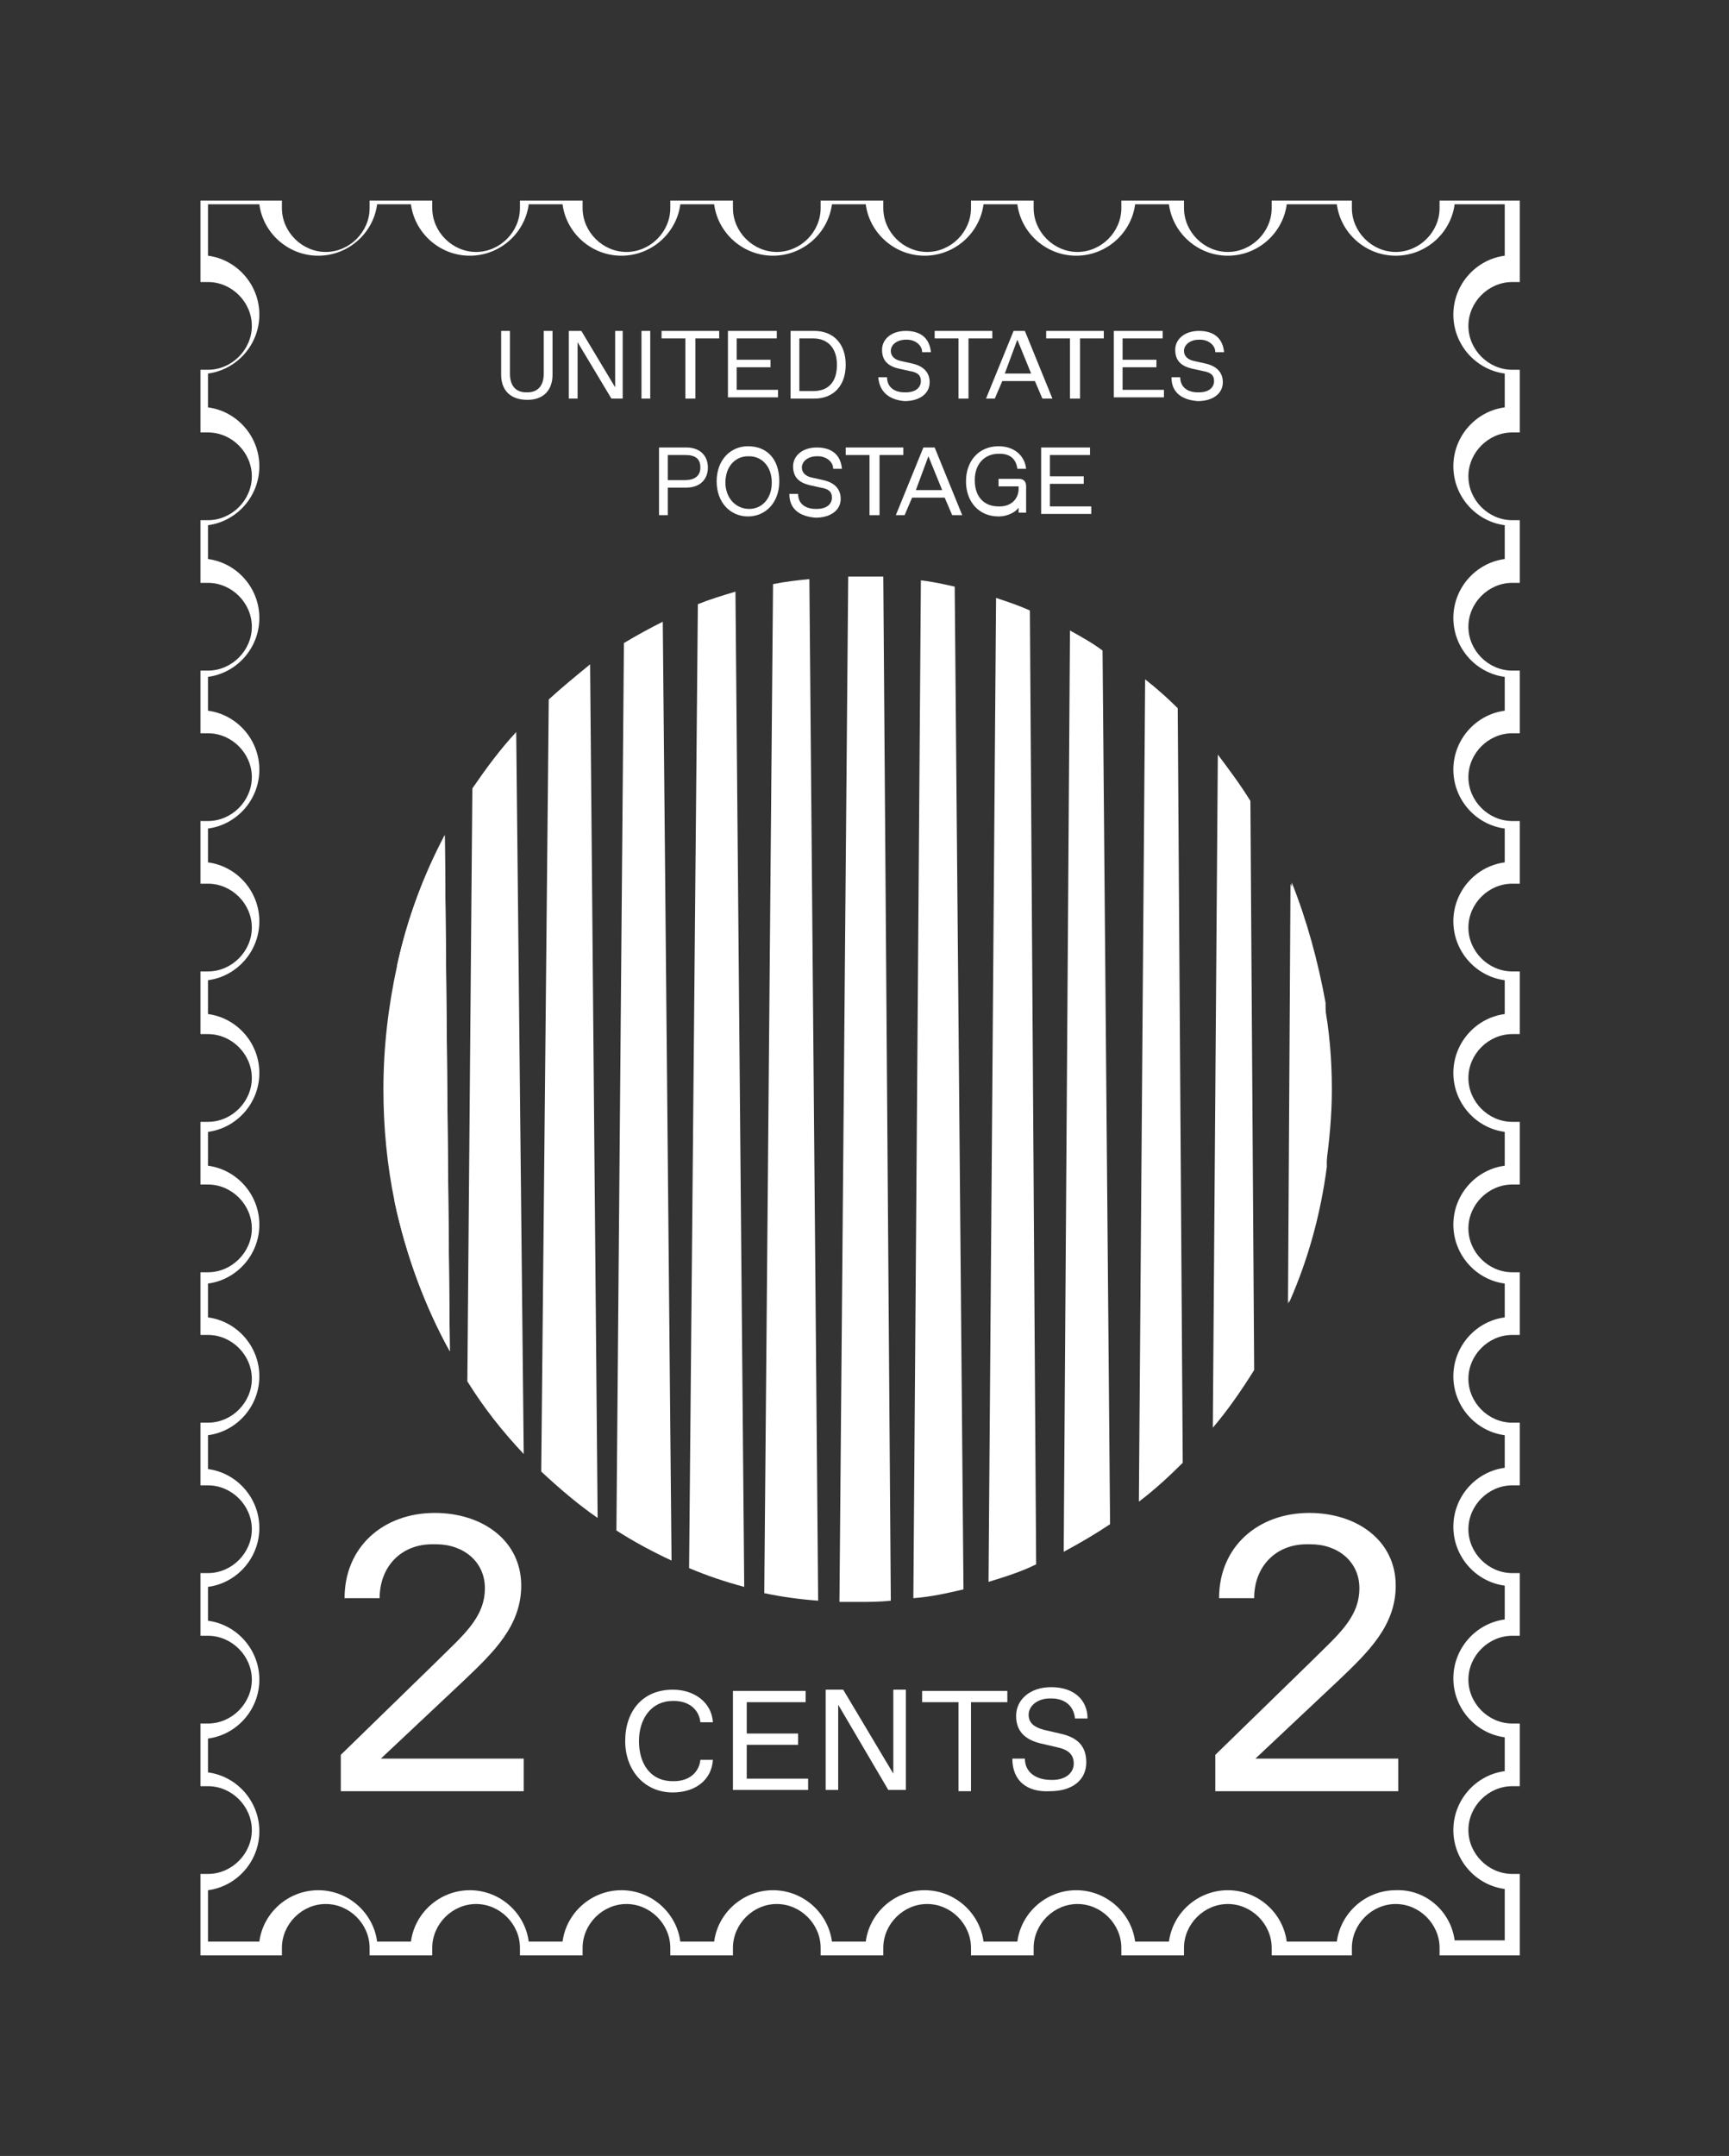 <svg width="138" height="172" viewBox="0 0 138 172" fill="none" xmlns="http://www.w3.org/2000/svg">
<rect x="0" y="0" width="138" height="172" fill="#333333" stroke="none"/>
<path d="M49.9 138.9C49.9 136.5 51.3 134.8 53.7 134.8C55.4 134.8 56.8 135.8 56.9 137.4H55.9C55.8 136.4 55 135.7 53.8 135.7H53.7C52 135.7 51 137.1 51 138.9C51 140.7 51.9 142.1 53.7 142.1H53.8C55 142.1 55.8 141.4 55.9 140.4H56.9C56.8 142 55.5 143 53.7 143C51.4 143 49.9 141.2 49.9 138.9Z" fill="white"/>
<path d="M58.5 142.899V134.899H64.3V135.799H59.6V138.299H63.7V139.199H59.6V141.899H64.5V142.799H58.5V142.899Z" fill="white"/>
<path d="M71.3 134.8H72.3V142.8H70.9L66.9 136V142.8H65.9V134.8H67.3L71.3 141.5V134.8Z" fill="white"/>
<path d="M76.5 142.899V135.799H73.6V134.899H80.4V135.799H77.5V142.899H76.5Z" fill="white"/>
<path d="M80.801 140.3H81.801C81.801 141.4 82.701 142 83.901 142H84.001C85.101 142 85.701 141.4 85.701 140.7C85.701 140 85.301 139.6 84.401 139.4L83.101 139.1C81.801 138.8 81.101 138.1 81.101 136.9C81.101 135.6 82.201 134.6 83.901 134.6C85.701 134.6 86.801 135.6 86.801 137.1H85.801C85.701 136.1 85.001 135.5 83.901 135.5H83.801C82.801 135.5 82.101 136.1 82.101 136.8C82.101 137.5 82.601 137.8 83.301 138L84.601 138.3C86.001 138.6 86.701 139.3 86.701 140.6C86.701 142 85.601 142.9 83.801 142.9C82.001 143 80.801 142.1 80.801 140.3Z" fill="white"/>
<path d="M30.401 140.3H41.801V142.9H27.201V140L34.801 132.6C36.901 130.5 38.701 129.1 38.701 126.7C38.701 124.6 37.001 123.2 34.801 123.2H34.501C32.001 123.2 30.301 125 30.301 127.5H27.501C27.501 123.4 30.601 120.7 34.701 120.7C38.501 120.7 41.601 122.9 41.601 126.5C41.601 129.7 39.401 131.8 37.101 134L30.401 140.3Z" fill="white"/>
<path d="M100.2 140.3H111.6V142.9H97V140L104.6 132.6C106.7 130.5 108.5 129.1 108.5 126.7C108.5 124.6 106.8 123.2 104.6 123.2H104.3C101.8 123.2 100.1 125 100.1 127.5H97.3C97.3 123.4 100.4 120.7 104.5 120.7C108.3 120.7 111.4 122.9 111.4 126.5C111.4 129.7 109.2 131.8 106.9 134L100.2 140.3Z" fill="white"/>
<path d="M121.3 156H114.9V155.4C114.9 153.5 113.3 151.9 111.4 151.9C109.5 151.9 107.9 153.5 107.9 155.4V156H101.5V155.4C101.5 153.5 99.9 151.9 98 151.9C96.1 151.9 94.5 153.5 94.5 155.4V156H89.5V155.4C89.5 153.5 87.9 151.9 86 151.9C84.1 151.9 82.5 153.5 82.5 155.4V156H77.5V155.4C77.5 153.5 75.9 151.9 74 151.9C72.1 151.9 70.5 153.5 70.5 155.4V156H65.5V155.4C65.5 153.5 63.9 151.9 62 151.9C60.1 151.9 58.5 153.5 58.5 155.4V156H53.5V155.4C53.5 153.5 51.9 151.9 50 151.9C48.1 151.9 46.5 153.5 46.5 155.4V156H41.5V155.4C41.5 153.5 39.9 151.9 38 151.9C36.1 151.9 34.5 153.5 34.5 155.4V156H29.5V155.4C29.5 153.5 27.9 151.9 26 151.9C24.1 151.9 22.5 153.5 22.5 155.4V156H16V149.5H16.6C18.5 149.5 20.1 147.9 20.1 146C20.1 144.1 18.5 142.5 16.6 142.5H16V137.5H16.6C18.5 137.5 20.1 135.9 20.1 134C20.1 132.1 18.5 130.5 16.6 130.5H16V125.5H16.6C18.5 125.5 20.1 123.9 20.1 122C20.1 120.1 18.5 118.5 16.6 118.5H16V113.5H16.6C18.5 113.5 20.1 111.9 20.1 110C20.1 108.1 18.5 106.5 16.6 106.5H16V101.5H16.6C18.5 101.5 20.1 99.9 20.1 98C20.1 96.1 18.5 94.5 16.6 94.5H16V89.5H16.6C18.5 89.5 20.1 87.9 20.1 86C20.1 84.1 18.5 82.5 16.6 82.5H16V77.5H16.6C18.5 77.5 20.1 75.9 20.1 74C20.1 72.1 18.5 70.5 16.6 70.5H16V65.5H16.6C18.5 65.5 20.1 63.9 20.1 62C20.1 60.1 18.5 58.5 16.6 58.5H16V53.5H16.6C18.5 53.5 20.1 51.9 20.1 50C20.1 48.1 18.5 46.5 16.6 46.5H16V41.5H16.6C18.5 41.5 20.1 39.9 20.1 38C20.1 36.1 18.5 34.5 16.6 34.5H16V29.5H16.6C18.5 29.5 20.1 27.9 20.1 26C20.1 24.1 18.5 22.5 16.6 22.5H16V16H22.5V16.6C22.5 18.5 24.1 20.1 26 20.1C27.9 20.1 29.5 18.5 29.5 16.6V16H34.5V16.6C34.5 18.5 36.1 20.1 38 20.1C39.9 20.1 41.5 18.5 41.5 16.6V16H46.5V16.6C46.5 18.5 48.1 20.1 50 20.1C51.9 20.1 53.5 18.5 53.5 16.6V16H58.5V16.6C58.5 18.5 60.1 20.1 62 20.1C63.9 20.1 65.5 18.5 65.5 16.6V16H70.5V16.6C70.5 18.5 72.1 20.1 74 20.1C75.9 20.1 77.5 18.5 77.5 16.6V16H82.5V16.6C82.5 18.5 84.1 20.1 86 20.1C87.9 20.1 89.5 18.5 89.5 16.6V16H94.5V16.6C94.5 18.5 96.1 20.1 98 20.1C99.9 20.1 101.5 18.5 101.5 16.6V16H107.9V16.6C107.9 18.5 109.5 20.1 111.4 20.1C113.3 20.1 114.9 18.5 114.9 16.6V16H121.3V22.5H120.7C118.8 22.5 117.2 24.1 117.2 26C117.2 27.9 118.8 29.5 120.7 29.5H121.3V34.5H120.7C118.8 34.5 117.2 36.1 117.2 38C117.2 39.9 118.8 41.5 120.7 41.5H121.3V46.5H120.7C118.8 46.5 117.2 48.1 117.2 50C117.2 51.9 118.8 53.5 120.7 53.5H121.3V58.5H120.7C118.8 58.5 117.2 60.1 117.2 62C117.2 63.9 118.8 65.5 120.7 65.5H121.3V70.5H120.7C118.8 70.5 117.2 72.1 117.2 74C117.2 75.9 118.8 77.5 120.7 77.5H121.3V82.5H120.7C118.8 82.5 117.2 84.1 117.2 86C117.2 87.9 118.8 89.5 120.7 89.5H121.3V94.5H120.7C118.8 94.5 117.2 96.1 117.2 98C117.2 99.9 118.8 101.5 120.7 101.5H121.3V106.5H120.7C118.8 106.5 117.2 108.1 117.2 110C117.2 111.9 118.8 113.5 120.7 113.5H121.3V118.5H120.7C118.8 118.5 117.2 120.1 117.2 122C117.2 123.9 118.8 125.5 120.7 125.5H121.3V130.5H120.7C118.8 130.5 117.2 132.1 117.2 134C117.2 135.9 118.8 137.5 120.7 137.5H121.3V142.5H120.7C118.8 142.5 117.2 144.1 117.2 146C117.2 147.9 118.8 149.5 120.7 149.5H121.3V156ZM116.1 154.8H120.1V150.7C117.8 150.4 116 148.4 116 146C116 143.6 117.8 141.6 120.1 141.3V138.6C117.8 138.3 116 136.3 116 133.9C116 131.5 117.8 129.5 120.1 129.2V126.5C117.8 126.2 116 124.2 116 121.8C116 119.4 117.8 117.4 120.1 117.1V114.5C117.8 114.2 116 112.2 116 109.8C116 107.4 117.8 105.4 120.1 105.1V102.4C117.8 102.1 116 100.1 116 97.7C116 95.3 117.8 93.3 120.1 93V90.3C117.8 90 116 88 116 85.6C116 83.2 117.8 81.2 120.1 80.9V78.2C117.8 77.9 116 75.9 116 73.5C116 71.1 117.8 69.1 120.1 68.8V66.1C117.8 65.8 116 63.8 116 61.4C116 59 117.8 57 120.1 56.7V54C117.8 53.7 116 51.7 116 49.3C116 46.9 117.8 44.9 120.1 44.6V41.9C117.8 41.6 116 39.6 116 37.2C116 34.8 117.8 32.8 120.1 32.5V29.8C117.8 29.5 116 27.5 116 25.1C116 22.7 117.8 20.7 120.1 20.4V16.3H116.1C115.8 18.6 113.8 20.4 111.4 20.4C109 20.4 107 18.6 106.7 16.3H102.7C102.4 18.6 100.4 20.4 98 20.4C95.6 20.4 93.6 18.6 93.3 16.3H90.6C90.3 18.6 88.3 20.4 85.9 20.4C83.5 20.4 81.5 18.6 81.2 16.3H78.5C78.2 18.6 76.2 20.4 73.8 20.4C71.4 20.4 69.4 18.6 69.1 16.3H66.4C66.1 18.6 64.1 20.4 61.7 20.4C59.3 20.4 57.3 18.6 57 16.3H54.3C54 18.6 52 20.4 49.6 20.4C47.2 20.4 45.2 18.6 44.9 16.3H42.2C41.9 18.6 39.9 20.4 37.5 20.4C35.1 20.4 33.1 18.6 32.8 16.3H30.1C29.8 18.6 27.8 20.4 25.4 20.4C23 20.4 21 18.6 20.7 16.3H16.6V20.4C18.9 20.7 20.7 22.7 20.7 25.1C20.7 27.5 18.9 29.5 16.6 29.8V32.5C18.9 32.8 20.7 34.8 20.7 37.2C20.7 39.6 18.9 41.6 16.6 41.9V44.6C18.9 44.9 20.7 46.9 20.7 49.3C20.7 51.7 18.9 53.7 16.6 54V56.7C18.9 57 20.7 59 20.7 61.4C20.7 63.8 18.9 65.8 16.6 66.1V68.8C18.9 69.1 20.7 71.1 20.7 73.5C20.7 75.9 18.9 77.9 16.6 78.2V80.9C18.9 81.2 20.7 83.2 20.7 85.6C20.7 88 18.9 90 16.6 90.3V93C18.9 93.3 20.7 95.3 20.7 97.7C20.7 100.1 18.9 102.1 16.6 102.4V105.1C18.9 105.4 20.7 107.4 20.7 109.8C20.7 112.2 18.9 114.2 16.6 114.5V117.2C18.9 117.5 20.7 119.5 20.7 121.9C20.7 124.3 18.9 126.3 16.6 126.6V129.3C18.9 129.6 20.7 131.6 20.7 134C20.7 136.4 18.9 138.4 16.6 138.7V141.4C18.9 141.7 20.7 143.7 20.7 146.1C20.7 148.5 18.9 150.5 16.6 150.8V154.9H20.7C21 152.6 23 150.8 25.4 150.8C27.8 150.8 29.8 152.6 30.1 154.9H32.8C33.1 152.6 35.1 150.8 37.5 150.8C39.9 150.8 41.9 152.6 42.2 154.9H44.9C45.2 152.6 47.2 150.8 49.6 150.8C52 150.8 54 152.6 54.3 154.9H57C57.3 152.6 59.3 150.8 61.7 150.8C64.1 150.8 66.1 152.6 66.4 154.9H69.1C69.4 152.6 71.4 150.8 73.8 150.8C76.2 150.8 78.2 152.6 78.5 154.9H81.2C81.5 152.6 83.5 150.8 85.9 150.8C88.3 150.8 90.3 152.6 90.6 154.9H93.3C93.6 152.6 95.6 150.8 98 150.8C100.4 150.8 102.4 152.6 102.7 154.9H106.7C107 152.6 109 150.8 111.4 150.8C113.8 150.7 115.8 152.5 116.1 154.8Z" fill="white"/>
<path d="M105.9 93.1C105.4 96.9 104.4 100.5 102.9 103.9L103.1 70.4C104.3 73.4 105.2 76.7 105.8 80L105.9 93.1Z" fill="white"/>
<path d="M100.101 109.3C99.101 110.9 98.001 112.5 96.801 113.9L97.201 60.2C98.101 61.4 99.001 62.6 99.801 63.9L100.101 109.3Z" fill="white"/>
<path d="M94.4 116.7C93.3 117.8 92.1 118.9 90.9 119.8L91.4 54.2C92.3 54.9 93.2 55.7 94 56.5L94.4 116.7Z" fill="white"/>
<path d="M88.6 121.6C87.4 122.4 86.2 123.1 84.9 123.8L85.4 50.3C86.3 50.8 87.2 51.3 88 51.9L88.6 121.6Z" fill="white"/>
<path d="M82.7 124.8C81.5 125.4 80.2 125.8 78.9 126.2L79.5 47.7C80.4 48 81.3 48.3 82.2 48.7L82.7 124.8Z" fill="white"/>
<path d="M76.9 126.8C75.6 127.1 74.3 127.4 72.9 127.5L73.5 46.3C74.4 46.4 75.3 46.6 76.2 46.8L76.9 126.8Z" fill="white"/>
<path d="M71.1 127.7C70.2 127.8 69.3 127.8 68.5 127.8C68 127.8 67.5 127.8 67 127.8L67.7 46C68 46 68.2 46 68.5 46C69.2 46 69.8 46 70.5 46L71.1 127.7Z" fill="white"/>
<path d="M65.3 127.7C63.9 127.6 62.4 127.4 61 127.1L61.7 46.6C62.7 46.4 63.6 46.3 64.6 46.2L65.3 127.7Z" fill="white"/>
<path d="M59.4 126.6C57.9 126.2 56.4 125.7 55 125.1L55.7 48.2C56.7 47.8 57.7 47.5 58.7 47.2L59.4 126.6Z" fill="white"/>
<path d="M53.599 124.5C52.099 123.8 50.599 123 49.199 122.1L49.799 51.3C50.799 50.7 51.899 50.1 52.899 49.6L53.599 124.5Z" fill="white"/>
<path d="M47.699 121.1C46.099 120 44.599 118.7 43.199 117.4L43.799 55.8C44.899 54.8 45.999 53.9 47.099 53L47.699 121.1Z" fill="white"/>
<path d="M41.801 116C40.101 114.2 38.601 112.3 37.301 110.2L37.701 62.9C38.801 61.3 39.901 59.8 41.201 58.4L41.801 116Z" fill="white"/>
<path d="M35.9 107.8C33.9 104.2 32.4 100.1 31.5 95.9L31.7 77C32.5 73.3 33.8 69.9 35.5 66.7L35.9 107.8Z" fill="white"/>
<path d="M35.502 66.6L35.902 107.8C33.902 104.2 32.402 100.1 31.502 95.9C30.902 93 30.602 90 30.602 86.9C30.602 83.5 31.002 80.2 31.702 77C32.502 73.3 33.802 69.8 35.502 66.6Z" fill="white"/>
<path d="M106.301 86.9C106.301 89 106.101 91.1 105.801 93.2C105.301 97 104.301 100.6 102.801 104L103.001 70.5C104.201 73.5 105.101 76.8 105.701 80.1C106.101 82.2 106.301 84.5 106.301 86.9Z" fill="white"/>
<path d="M40 29.9V26.4H40.7V29.8C40.7 30.7 41.1 31.3 42 31.3H42.1C42.9 31.3 43.4 30.8 43.4 29.8V26.4H44.1V29.9C44.1 31.1 43.4 31.9 42.1 31.9C40.7 31.9 40 31.1 40 29.9Z" fill="white"/>
<path d="M49 26.4H49.7V31.8H48.8L46.1 27.3V31.8H45.4V26.4H46.4L49.1 30.9V26.4H49Z" fill="white"/>
<path d="M51.199 31.8V26.4H51.899V31.8H51.199Z" fill="white"/>
<path d="M54.701 31.8V27H52.801V26.4H57.401V27H55.501V31.8H54.701Z" fill="white"/>
<path d="M58.1 31.8V26.4H62V27H58.8V28.7H61.5V29.3H58.8V31.1H62.1V31.7H58.1V31.8Z" fill="white"/>
<path d="M63.1 31.8V26.4H65C66.5 26.4 67.5 27.4 67.5 29.1C67.5 30.8 66.5 31.8 65 31.8H63.1V31.8ZM63.8 31.2H64.9C66.1 31.2 66.8 30.5 66.8 29.1C66.8 27.8 66.1 27 64.9 27H63.8V31.2Z" fill="white"/>
<path d="M70.1 30.1H70.8C70.8 30.9 71.4 31.3 72.2 31.3H72.3C73.1 31.3 73.5 30.9 73.5 30.4C73.5 29.9 73.2 29.7 72.6 29.6L71.7 29.4C70.9 29.2 70.4 28.8 70.4 27.9C70.4 27.1 71.1 26.4 72.3 26.4C73.5 26.4 74.2 27 74.3 28.1H73.6C73.6 27.5 73 27.1 72.4 27.1H72.3C71.6 27.1 71.1 27.5 71.1 28C71.1 28.4 71.4 28.7 71.9 28.8L72.8 29C73.7 29.2 74.2 29.7 74.2 30.5C74.2 31.4 73.4 32 72.2 32C71 31.9 70.2 31.3 70.1 30.1Z" fill="white"/>
<path d="M76.5 31.8V27H74.6V26.4H79.2V27H77.3V31.8H76.5Z" fill="white"/>
<path d="M83.199 31.8L82.599 30.4H79.999L79.399 31.8H78.699L80.899 26.4H81.799L83.999 31.8H83.199ZM80.199 29.8H82.299L81.199 27.1L80.199 29.8Z" fill="white"/>
<path d="M85.4 31.8V27H83.5V26.4H88.1V27H86.2V31.8H85.4Z" fill="white"/>
<path d="M88.9 31.8V26.4H92.8V27H89.6V28.7H92.3V29.3H89.6V31.1H92.9V31.7H88.9V31.8Z" fill="white"/>
<path d="M93.5 30.1H94.2C94.2 30.9 94.8 31.3 95.6 31.3H95.7C96.5 31.3 96.9 30.9 96.9 30.4C96.9 29.9 96.6 29.7 96 29.6L95.1 29.4C94.3 29.2 93.8 28.8 93.8 27.9C93.8 27.1 94.5 26.4 95.7 26.4C96.9 26.4 97.6 27 97.7 28.1H97C97 27.5 96.4 27.1 95.8 27.1H95.7C95 27.1 94.5 27.5 94.5 28C94.5 28.4 94.8 28.7 95.3 28.8L96.2 29C97.1 29.2 97.6 29.7 97.6 30.5C97.6 31.4 96.8 32 95.6 32C94.3 31.9 93.5 31.3 93.5 30.1Z" fill="white"/>
<path d="M52.6 41.1V35.7H54.8C55.8 35.7 56.5 36.3 56.5 37.3C56.5 38.3 55.8 38.9 54.8 38.9H53.3V41.1H52.6V41.1ZM53.3 38.3H54.7C55.4 38.3 55.9 38 55.9 37.3C55.9 36.6 55.5 36.3 54.7 36.3H53.3V38.3Z" fill="white"/>
<path d="M57.199 38.401C57.199 36.701 58.299 35.601 59.699 35.601C61.199 35.601 62.199 36.601 62.199 38.401C62.199 40.101 61.099 41.201 59.699 41.201C58.299 41.201 57.199 40.101 57.199 38.401ZM59.799 40.601C60.799 40.601 61.599 39.801 61.599 38.501C61.599 37.201 60.799 36.401 59.799 36.401H59.699C58.699 36.401 57.899 37.201 57.899 38.501C57.899 39.701 58.699 40.601 59.799 40.601Z" fill="white"/>
<path d="M63 39.4H63.7C63.7 40.2 64.3 40.6 65.1 40.6H65.2C66 40.6 66.4 40.2 66.4 39.7C66.4 39.2 66.1 39 65.5 38.9L64.6 38.7C63.8 38.5 63.3 38.1 63.3 37.2C63.3 36.4 64 35.7 65.2 35.7C66.4 35.7 67.1 36.3 67.2 37.4H66.5C66.5 36.8 65.9 36.4 65.3 36.4H65.2C64.5 36.4 64 36.8 64 37.3C64 37.7 64.3 38 64.8 38.1L65.7 38.3C66.6 38.5 67.1 39 67.1 39.8C67.1 40.7 66.3 41.3 65.1 41.3C63.8 41.2 63 40.6 63 39.4Z" fill="white"/>
<path d="M69.4 41.1V36.3H67.5V35.7H72.1V36.3H70.2V41.1H69.4Z" fill="white"/>
<path d="M76 41.1L75.4 39.7H72.8L72.2 41.1H71.5L73.7 35.7H74.6L76.8 41.1H76ZM73.1 39.1H75.2L74.1 36.4L73.1 39.1Z" fill="white"/>
<path d="M77.1 38.401C77.1 36.801 78.1 35.601 79.7 35.601C81 35.601 81.8 36.401 81.9 37.401H81.2C81.1 36.601 80.6 36.201 79.8 36.201H79.7C78.6 36.201 77.8 37.001 77.8 38.301C77.8 39.701 78.6 40.401 79.7 40.401H79.8C80.7 40.401 81.3 39.801 81.3 39.001V38.801H79.7V38.201H81.3C81.7 38.201 81.9 38.401 81.9 38.801V40.901H81.3V40.501C81.1 40.801 80.5 41.201 79.7 41.201C78.1 41.201 77.1 40.001 77.1 38.401Z" fill="white"/>
<path d="M83.1 41.1V35.7H87V36.3H83.8V38H86.5V38.6H83.8V40.4H87.1V41H83.1V41.1Z" fill="white"/>
</svg>
